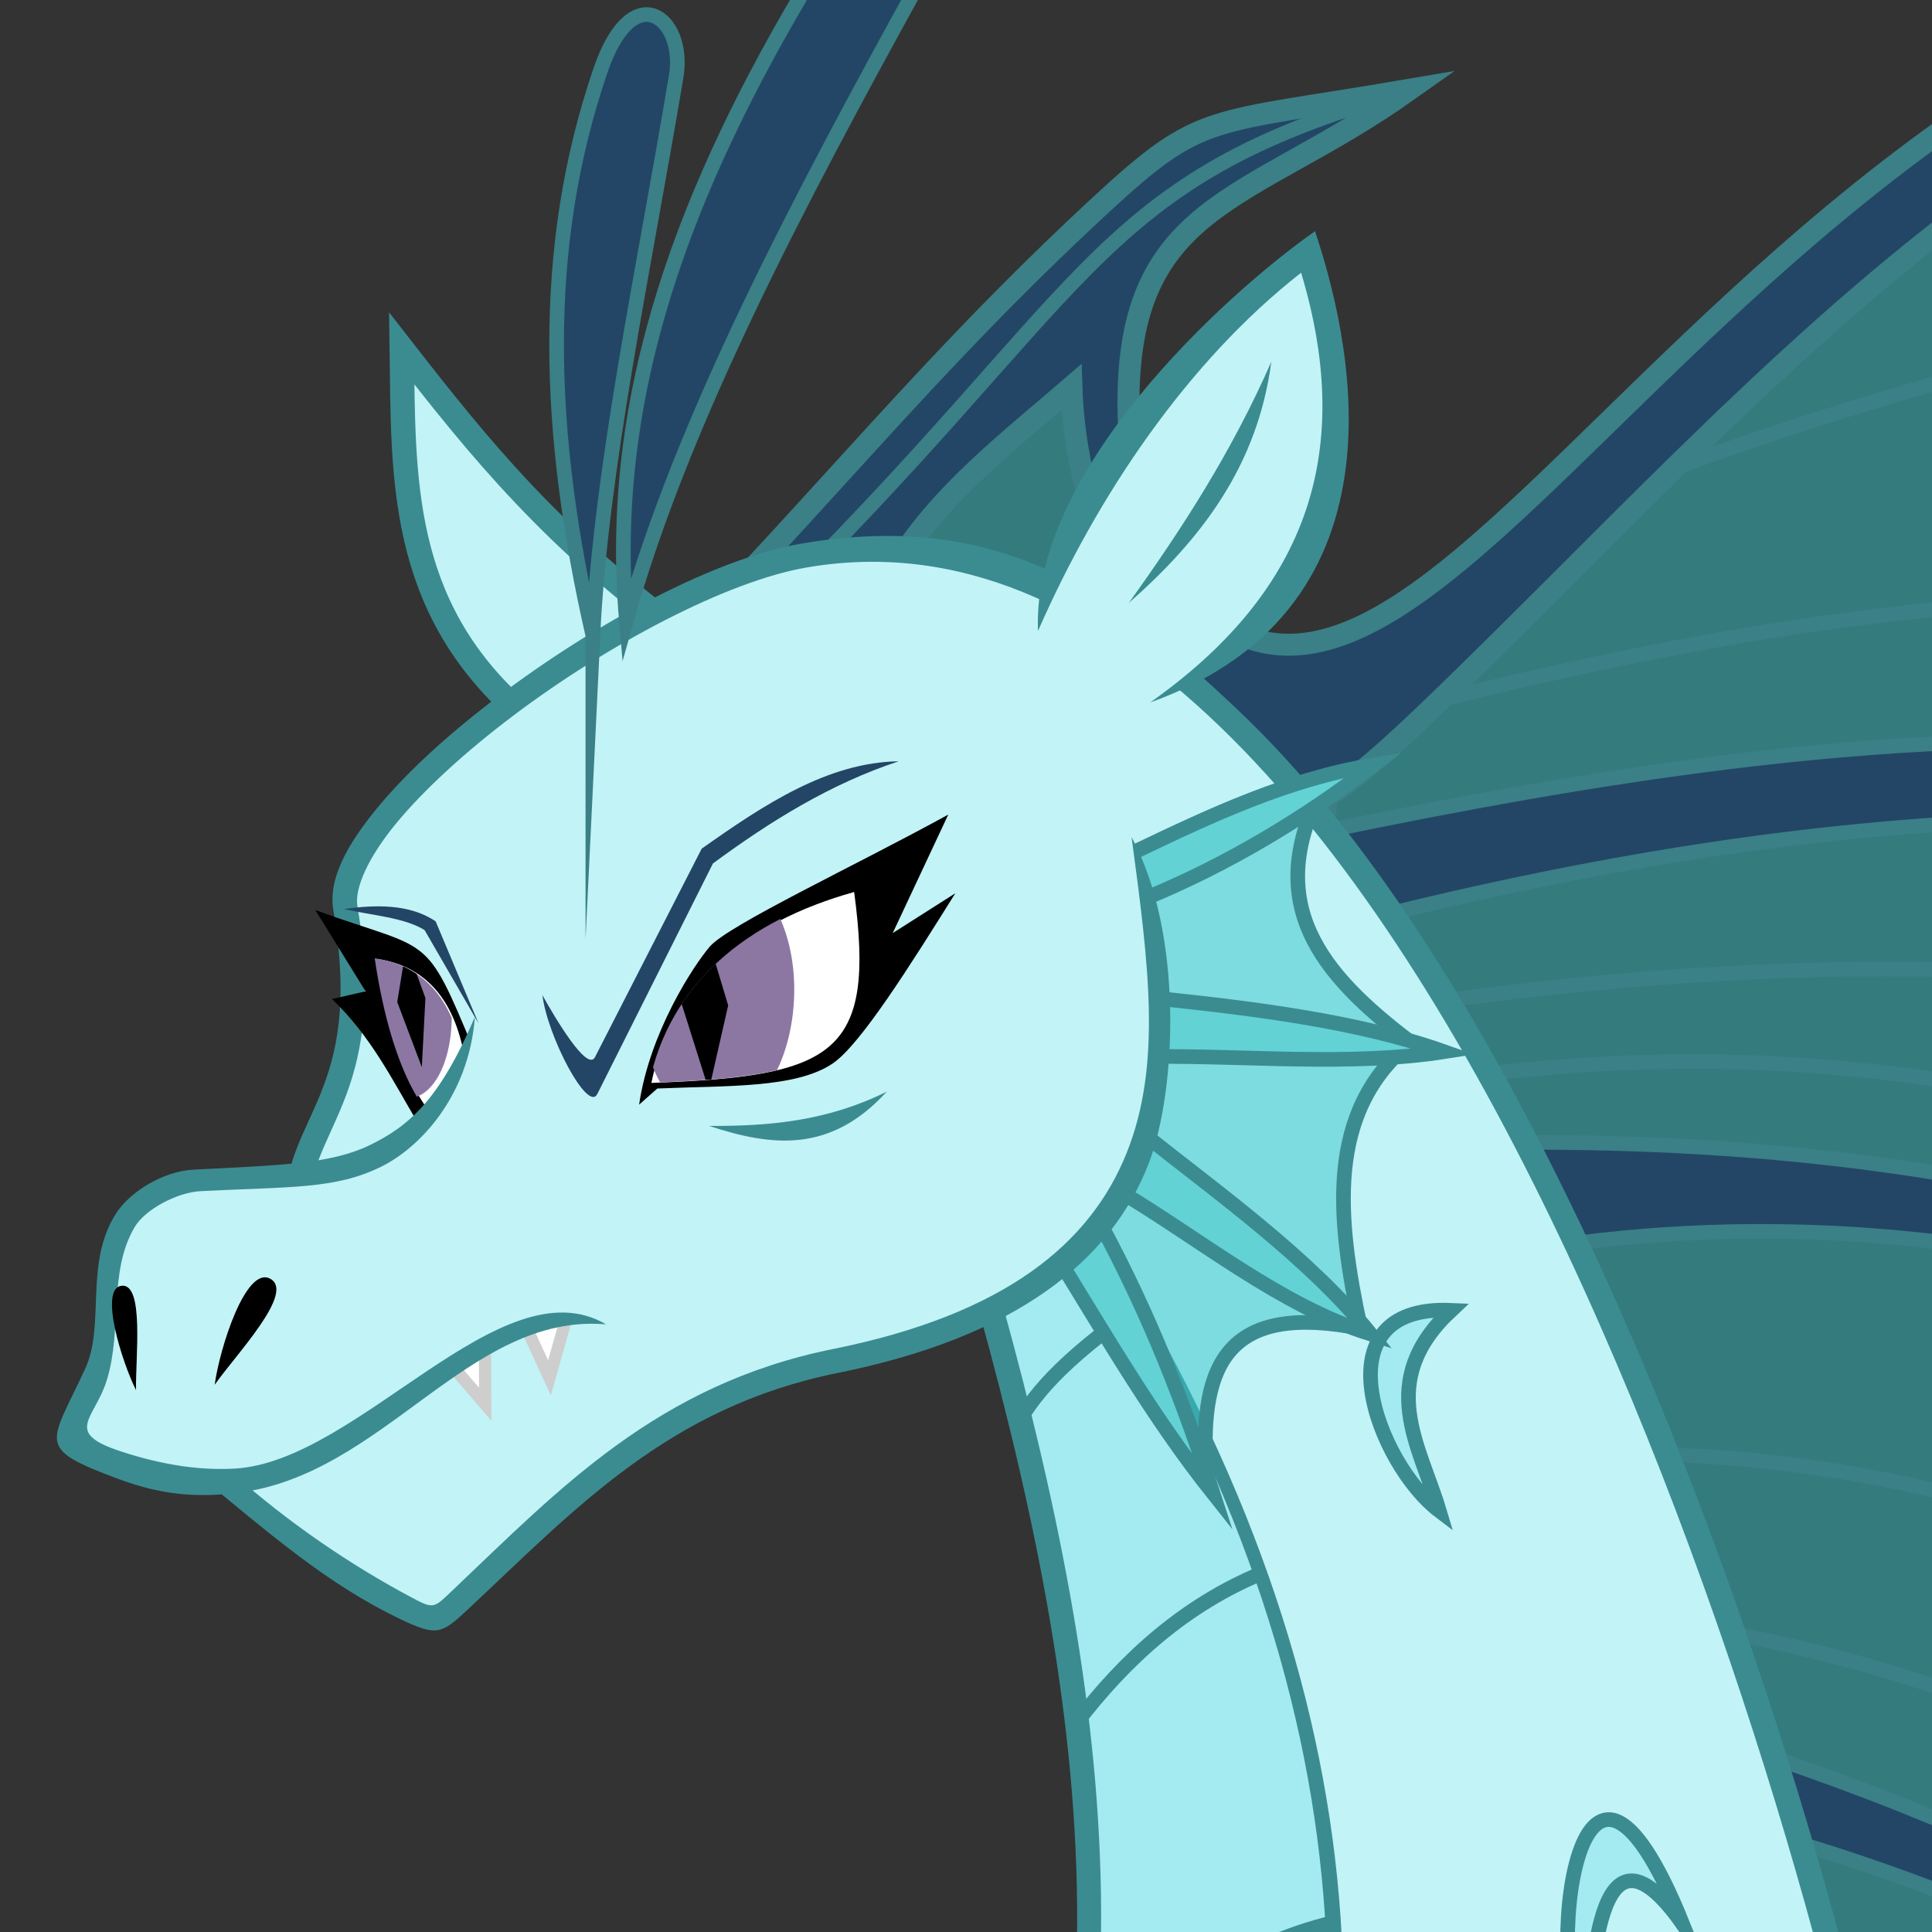 <?xml version="1.0" encoding="UTF-8"?>
<svg width="1e3" height="1e3" version="1.1" viewBox="0 0 264.58 264.58" xml:space="preserve" xmlns="http://www.w3.org/2000/svg"><rect x="0" y="0" width="264.58" height="264.58" fill="#333333" stroke="none"/><defs><clipPath id="clipPath113681"><path d="m-316.86 274.53c-12.002 2.347-20.535 8.478-23.559 18.896 19.854 0.862 24.522-1.101 23.559-18.896z" style="fill:#aeebc2;opacity:.419;paint-order:fill markers stroke"/></clipPath><clipPath id="clipPath113785"><path d="m-376.62 280.28c9.346 1.551 14.432 6.428 14.57 15.165l-8.342 8.166c-5.557-5.906-6.408-16.218-6.228-23.331z" style="fill:#fff;opacity:.282;paint-order:fill markers stroke"/></clipPath></defs><g transform="matrix(1.259 -.1 .1 1.259 956.87 -292.37)"><path d="m-467.64 186.37c43.869 136.8 4.98 202.05-63.675 249.63-4.14 2.869-12.41 12.703-25.438 10.522-7.127-1.193-0.311 19.014-9.017 15.23-13.156-5.717-2.455 17.695-25.89 9.657l-92.732-208.61c-10.562-17.879 0.79-32.106 21.108-44.838l17.494 44.127c61.255-37.28 109.33-91.919 178.15-75.713z" style="fill-opacity:.5;fill:#36c5ca;paint-order:fill markers stroke;stroke-miterlimit:2e3;stroke-width:2.117;stroke:#3a8086"/><path d="m-563.23 479.98-36.658-65.778c35.128 10.028 59.804 40.295 73.658 65.778l17.13-16.445c-31.275-24.321-59.991-57.597-96.269-64.408l-3.426-39.056c52.413 11.885 83.492 43.074 117.51 71.602l18.158-25.009c-46.469-29.884-91.417-64.939-146.63-65.093l-10.62-41.454c76.51-6.094 125.18 32.35 175.07 68.862l9.935-32.204c-52.058-32.485-110.16-52.482-196.65-44.195l7.194-31.861c66.809-12.384 132.16-14.214 190.83 32.204l0.343-52.074c-54.888-26.226-108.28-18.116-161.36-2.741l-52.76 31.176" style="fill:none;paint-order:fill markers stroke;stroke-miterlimit:2e3;stroke-width:1.587;stroke:#3a8086"/><path d="m-723.56 252.15c-12.093-12.535-10.506-26.38-9.593-40.255 7.433 11.286 14.842 22.268 29.292 34.431" style="fill:#c2f3f6;paint-order:fill markers stroke;stroke-miterlimit:2e3;stroke-width:2.646;stroke:#3b8c91"/><path d="m-696.84 238.45c13.962-12.838 24.707-23.659 40.443-36.049 11.809-9.297 12.122-7.802 34.334-9.808-18.474 11.014-31.932 9.597-33.108 33.013-0.318 6.334 1.837 13.286 5.491 20.767 28.997 30.763 73.16-85.838 184.6-62.259v6.783c-70.368-14.27-111.69 28.562-155.52 65.165-14.13 11.8-19.141 15.365-24.958 12.839-7.478-15.591-16.374-29.116-15.539-47.082-8.623 6.338-18.702 12.674-23.472 22.866z" style="fill:#234666;paint-order:fill markers stroke;stroke-miterlimit:2e3;stroke-width:2.381;stroke:#3a8086"/><path d="m-603.99 373.09c37.513 15.019 68.806 36.257 93.528 64.065-29.255-22.904-59.153-43.024-91.13-54.13z" style="fill:#234666;paint-order:fill markers stroke;stroke-miterlimit:2e3;stroke-width:1.587;stroke:#3a8086"/><path d="m-624.21 306.97c52.599 3.156 102.33 17.8 144.92 60.982-43.508-32.651-89.205-52.799-139.09-48.991z" style="fill:#234666;paint-order:fill markers stroke;stroke-miterlimit:2e3;stroke-width:1.587;stroke:#3a8086"/><path d="m-643.05 272.71c59.077-7.764 117.37-10.908 169.24 23.639-57.301-23.709-110.54-23.04-162.39-14.046z" style="fill:#234666;paint-order:fill markers stroke;stroke-miterlimit:2e3;stroke-width:1.587;stroke:#3a8086"/><path d="m-696.84 244.27c38.713-32.399 39.377-44.131 72.544-51.132" style="fill:none;paint-order:fill markers stroke;stroke-miterlimit:2e3;stroke-width:1.587;stroke:#3a8086"/><g transform="translate(-372.06)"><path d="m-379.78 304.37c0.3-9.634 9.611-11.631 7.779-32.446-0.946-10.748 34.286-32.51 52.645-34.198 68.12-6.262 100.28 148.16 103.52 192.57l-92.839 13.016c17.2-42.634 13.014-86.031 4.926-129.57z" style="-inkscape-stroke:none;color:#000000;fill:#c2f3f6;paint-order:fill markers stroke;stroke-miterlimit:2e3;stroke-width:2.646"/><path d="m-319.47 236.41c-9.621 0.859-23.039 6.826-34.152 13.902-5.557 3.538-10.512 7.361-14.078 11.053s-5.914 7.235-5.611 10.676c0.898 10.209-0.893 15.547-2.959 19.711-2.066 4.164-4.663 7.338-4.826 12.578l2.644 0.082c0.137-4.394 2.346-7.036 4.553-11.482s4.156-10.515 3.223-21.121c-0.17-1.934 1.532-5.141 4.879-8.605s8.17-7.202 13.598-10.658c10.856-6.913 24.232-12.696 32.973-13.5 16.527-1.519 30.868 6.66 43.346 20.762 12.478 14.102 22.945 34.086 31.391 55.686 16.892 43.2 25.736 92.901 27.338 114.9l2.639-0.191c-1.632-22.41-10.486-72.122-27.514-115.67-8.514-21.774-18.921-42.122-31.873-56.477-12.169-13.487-23.76-23.589-45.568-21.643z" style="-inkscape-stroke:none;color:#000000;fill:#3b8c91;paint-order:fill markers stroke;stroke-miterlimit:2e3"/></g><path d="m-627.98 324.87c-14.529-1.809-9.225 16.038-2.998 21.583-1.544-7.247-5.827-14.552 2.998-21.583z" style="fill:#a3ebf1;paint-order:fill markers stroke;stroke-miterlimit:2e3;stroke-width:1.587;stroke:#3b8c91"/><g transform="translate(-372.06)"><path d="m-306.28 318.61c9.051 46.828 11.159 92.039-15.074 130.19l31.126 2.368c21.636-42.526 22.021-88.661-4.747-139.41" style="-inkscape-stroke:none;color:#000000;fill:#a3ebf1;paint-order:fill markers stroke;stroke-miterlimit:2e3;stroke-width:2.646"/><path d="m-319.06 447.65c25.186-38.175 23.608-81.165 14.682-127.35l-2.598 0.504c9.028 46.71 10.467 89.528-15.471 127.25zm30.008 4.119c21.808-42.865 22.255-88.295-4.67-139.34l-1.141 0.892c26.446 50.136 25.601 94.973 4.53 136.94z" style="-inkscape-stroke:none;color:#000000;fill:#3b8c91;paint-order:fill markers stroke;stroke-miterlimit:2e3"/></g><path d="m-674.4 403.92c8.957-6.536 18.123-12.306 28.435-13.875" style="fill:none;paint-order:fill markers stroke;stroke-miterlimit:2e3;stroke-width:1.587;stroke:#3b8c91"/><path d="m-672.17 366.41c6.077-6.818 13.053-12.02 21.412-14.732" style="fill:none;paint-order:fill markers stroke;stroke-miterlimit:2e3;stroke-width:1.587;stroke:#3b8c91"/><path d="m-669.18 315.29 13.351 24.784c0.18-11.795 3.93-17.944 17.906-14.019-1.612-12.16-1.934-23.738 7.867-30.509-9.242-8.228-14.687-16.198-7.56-27.957l-20.208 6.79" style="fill-opacity:.502;fill:#36c5ca;paint-order:fill markers stroke;stroke-miterlimit:2e3;stroke-width:1.587;stroke:#3b8c91"/><path d="m-658.08 272.53c8.476-3.251 17.05-6.491 26.422-7.28-7.99 5.212-16.638 9.491-25.695 12.419" style="fill:#62d2d5;paint-order:fill markers stroke;stroke-miterlimit:2e3;stroke-width:1.587;stroke:#3b8c91"/><path d="m-656.58 288.72c9.689 1.811 21.039 4.108 30.063 8.137-10.111 0.773-21.53-1.289-31.433-1.97" style="fill:#62d2d5;paint-order:fill markers stroke;stroke-miterlimit:2e3;stroke-width:1.587;stroke:#3b8c91"/><path d="m-659.58 303.28c7.617 7.115 16.703 14.73 22.697 23.468-9.505-3.829-17.663-11.776-25.866-17.558" style="fill:#62d2d5;paint-order:fill markers stroke;stroke-miterlimit:2e3;stroke-width:1.587;stroke:#3b8c91"/><path d="m-676.11 333.86c2.054-3.179 5.278-6.724 14.56-12.162" style="fill:none;paint-order:fill markers stroke;stroke-miterlimit:2e3;stroke-width:1.587;stroke:#3b8c91"/><path d="m-669.94 316.04c4.689 9.187 9.063 18.259 14.646 26.551-2.319-9.726-5.248-19.652-9.85-30.063" style="fill:#62d2d5;paint-order:fill markers stroke;stroke-miterlimit:2e3;stroke-width:1.587;stroke:#3b8c91"/><path d="m-731.38 288.34c-4.345-13.376-3.665-10.899-15.928-16.473l4.724 9.206-3.694 0.545c3.877 4.338 5.827 9.254 8.176 14.051z" style="paint-order:fill markers stroke"/><path d="m-741.01 277.68c4.982 1.168 7.947 4.839 8.57 11.416l-3.846 6.147c-3.276-4.446-4.37-12.208-4.724-17.563z" style="fill:#fff;paint-order:fill markers stroke"/><g transform="matrix(.532 0 .064 .759 -558.89 64.847)" clip-path="url(#clipPath113785)"><ellipse transform="matrix(.985 .174 -.188 .982 0 0)" cx="-312.39" cy="347.4" rx="10.346" ry="13.961" style="fill:#8c77a3;paint-order:fill markers stroke"/><path d="m-367.71 286.52-3.02 9.797-2.797-9.552 3.726-7.903z" style="paint-order:fill markers stroke;stroke-miterlimit:2e3;stroke-width:1.685"/></g><g transform="translate(-372.06)"><path d="m-286.29 271.1c4.415 25.084 1.885 49.333-36.606 53.956-20.01 2.403-31.37 13.84-44.679 24.232-2.198 1.716-17.894-11.335-24.111-18.162" style="-inkscape-stroke:none;color:#000000;fill:#c2f3f6;paint-order:fill markers stroke;stroke-miterlimit:2e3;stroke-width:2.646"/><path d="m-392.67 332.02c6.854 6.544 12.733 12.725 20.605 17.262 3.684 2.123 4.242 1.906 7.207-0.454 12.561-9.998 23.476-20.216 42.114-22.454 19.514-2.344 30.498-9.732 35.418-20.027 3.592-7.517 5.741-24.494 0.926-35.356 0.732 13.713 1.387 24.826-3.291 34.173-4.677 9.347-14.392 16.305-33.369 18.584-19.28 2.316-30.81 12.798-43.09 22.724-2.296 1.856-2.239 2.026-4.588 0.524-6.511-4.161-12.614-9.123-18.134-14.807z" style="-inkscape-stroke:none;color:#000000;fill:#3b8c91;paint-order:fill markers stroke;stroke-miterlimit:2e3"/></g><path d="m-736.65 322.01 3.452 4.724 0.484-6.48" style="fill:#fff;paint-order:fill markers stroke;stroke-miterlimit:2e3;stroke-width:1.323;stroke:#cecece"/><path d="m-728.04 318.94 2.018 5.492 2.251-6.096" style="fill:#fff;paint-order:fill markers stroke;stroke-miterlimit:2e3;stroke-width:1.323;stroke:#cecece"/><g transform="translate(-372.06)"><path d="m-359.02 285.31c-9.174 17.567-12.974 15.388-32.219 14.838-11.701-0.334-8.92 21.178-15.546 26.62 29.714 19.672 38.145-12.835 59.635-8.935" style="-inkscape-stroke:none;color:#000000;fill:#c2f3f6;paint-order:fill markers stroke;stroke-miterlimit:2e3;stroke-width:2.646"/><path d="m-358.92 284.76c-4.538 8.691-8.1 11.252-12.432 12.959s-9.648 1.426-19.291 1.15c-3.324-0.095-7.109 1.863-8.803 4.122-3.819 5.093-2.08 11.924-4.609 16.436-4.47 7.975-6.17 8.122 2.584 12.213 4.754 2.222 8.603 2.718 12.818 2.54 15.955-0.674 26.545-17.502 41.267-15.045-10.811-7.564-27.955 12.711-41.369 12.401-3.592-0.083-7.575-0.907-12.193-2.845-6.12-2.568-2.503-3.691-0.865-7.858 2.127-5.408 1.049-11.651 4.315-16.274 1.267-1.793 4.848-3.375 7.432-3.303 9.821 0.274 14.527 0.958 19.684-1.077 4.277-1.688 10.104-6.781 11.461-15.42z" style="-inkscape-stroke:none;color:#000000;fill:#3b8c91;paint-order:fill markers stroke;stroke-miterlimit:2e3"/></g><path d="m-762.27 322.3c2.555-3.084 9.482-9.242 6.938-10.963s-6.113 7.132-6.938 10.963z" style="paint-order:fill markers stroke"/><path d="m-770.82 322.21c0.21-3.521 1.83-11.494-0.663-11.406-2.493 0.088-0.62 8.248 0.663 11.406z" style="paint-order:fill markers stroke"/><path d="m-706.61 298.57c6.622 2.77 12.88 4.015 19.501-2.18-6.622 2.656-12.88 2.739-19.501 2.18z" style="fill:#3b8c91;paint-order:fill markers stroke"/><path d="m-723.5 283.01c0.187 4.462 3.881 13.137 5.087 11.144l14.475-23.922c6.584-4.085 13.408-7.61 20.955-9.448-7.656-0.49-14.865 3.487-22.045 7.752l-13.324 21.621c-0.983 1.595-4.058-4.764-5.148-7.146z" style="fill:#234666;paint-order:fill markers stroke"/><path d="m-744.22 271.99c3.012 0.946 6.428 1.421 8.539 2.968l5.027 10.538-3.755-11.386c-2.692-2.151-6.437-2.316-9.811-2.12z" style="fill:#234666;paint-order:fill markers stroke"/><path d="m-608.23 393.18c-9.247-29.439-15.6 4.015-11.355 11.53 1.083-6.053 2.842-25.873 11.355-11.53z" style="fill:#a3ebf1;paint-order:fill markers stroke;stroke-miterlimit:2e3;stroke-width:1.587;stroke:#3b8c91"/><path d="m-714.96 244.55c-3.245-22.167-2.437-42.32 5.693-61.047 4.309-9.926 9.664-4.859 8.115 1.332-5.237 20.934-11.501 41.706-13.808 59.715z" style="fill:#234666;paint-order:fill markers stroke;stroke-miterlimit:2e3;stroke-width:1.587;stroke:#3a8086"/><path d="m-711.21 243.22c-0.188-24.695 10.12-46.313 25.595-67.951 8.899-12.443 15.912-5.144 11.367 1.754-14.764 22.41-29.183 45.036-36.962 66.197z" style="fill:#234666;paint-order:fill markers stroke;stroke-miterlimit:2e3;stroke-width:1.587;stroke:#3a8086"/><path d="m-667.2 247.35c7.97-14.856 18.702-29.478 32.889-38.199 6.853 30.349-6.742 39.342-20.898 47.792" style="-inkscape-stroke:none;color:#000000;fill:#c2f3f6;paint-order:fill markers stroke;stroke-miterlimit:2e3;stroke-width:2.646"/><path d="m-633.43 207.06c-10.304 6.081-32.723 23.478-33.376 40.834 7.581-14.13 18.467-27.83 31.517-36.467 4.438 20.557-2.693 34.885-20 45.156 29.864-8.114 24.58-38.503 21.859-49.523z" style="-inkscape-stroke:none;color:#000000;fill:#3b8c91;paint-order:fill markers stroke;stroke-miterlimit:2e3"/><path d="m-656.75 245.64c8.288-6.195 15.088-13.648 17.472-24.838-5.02 9.351-11.091 17.301-17.472 24.838z" style="fill:#3b8c91;paint-order:fill markers stroke"/><path d="m-713.99 295.67c1.769-7.73 7.048-14.529 8.989-16.47 2.183-2.183 16.586-7.565 26.919-12.229l-7.023 12.333 7.109-3.768c-5.466 7.367-11.505 15.492-14.68 17.324-4.191 2.42-11.736 1.492-19.206 1.221z" style="paint-order:fill markers stroke"/><path d="m-688.92 274.53c-12.002 2.347-20.535 8.478-23.559 18.896 19.854 0.862 24.522-1.101 23.559-18.896z" style="fill:#fff;paint-order:fill markers stroke"/><g transform="matrix(1.024 0 0 1.011 -364.12 -3.255)" clip-path="url(#clipPath113681)"><ellipse transform="matrix(.977 .215 -.156 .988 0 0)" cx="-284.39" cy="350.04" rx="8.107" ry="13.411" style="fill:#8c77a3;paint-order:fill markers stroke"/><path transform="rotate(10.562)" d="m-273.43 341.73-1.071 9.245-4.257-9.842 2.055-7.272z" style="paint-order:fill markers stroke;stroke-miterlimit:2e3;stroke-width:1.587"/></g></g></svg>
